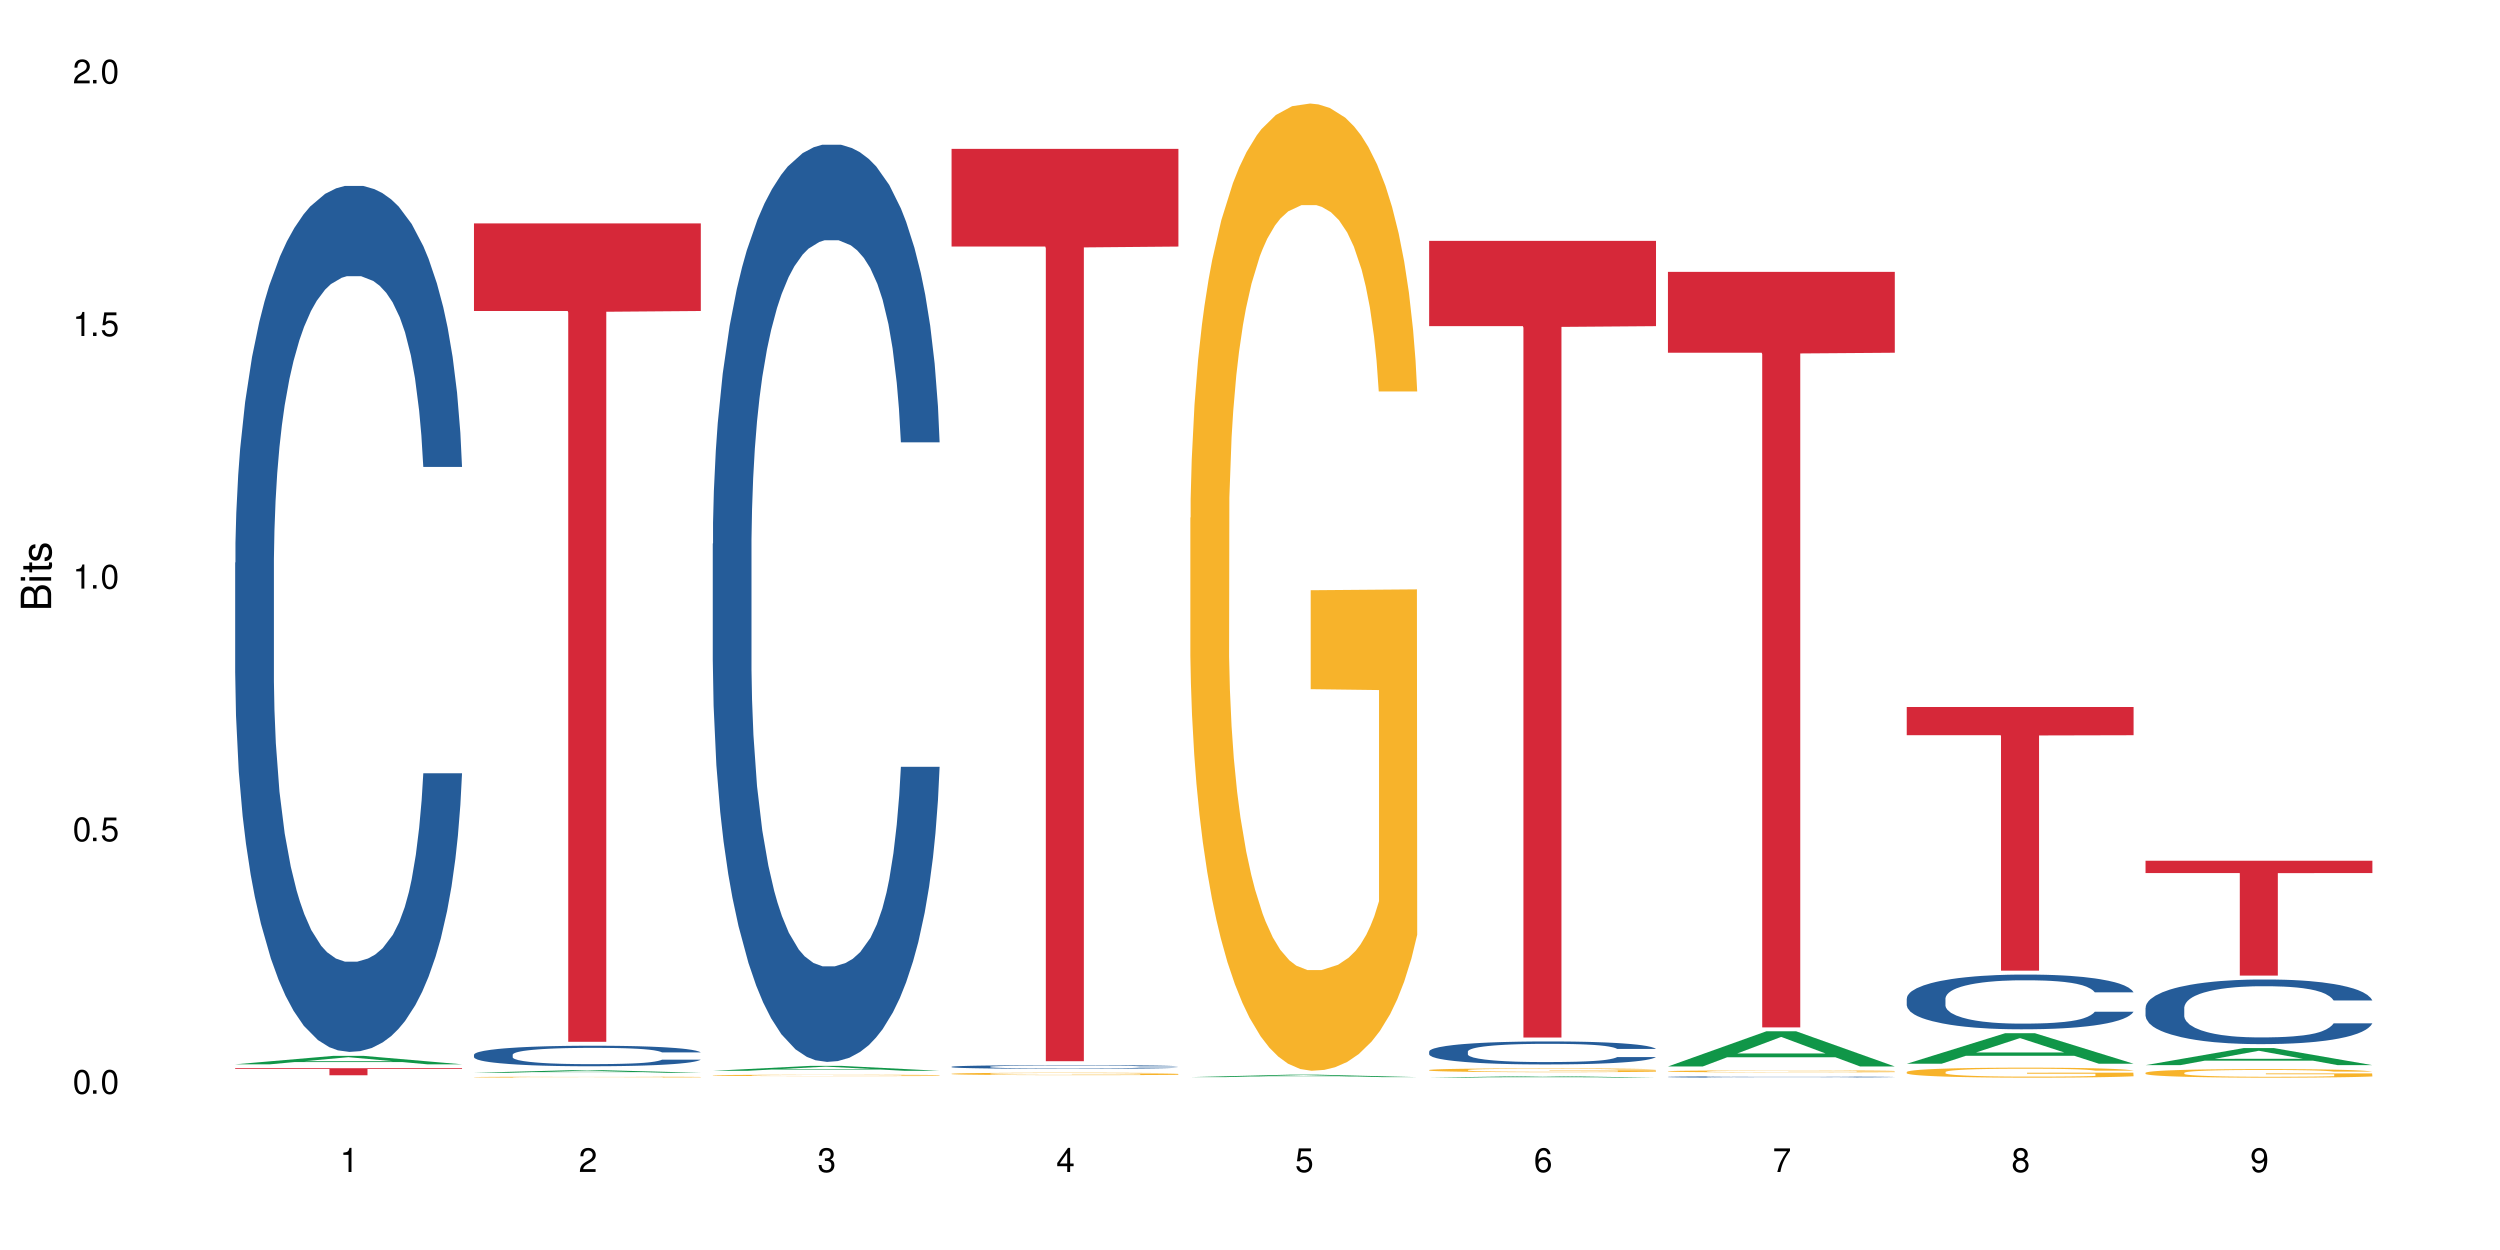<?xml version="1.0" encoding="UTF-8"?>
<svg xmlns="http://www.w3.org/2000/svg" xmlns:xlink="http://www.w3.org/1999/xlink" width="720" height="360" viewBox="0 0 720 360">
<defs>
<g>
<g id="glyph-0-0">
</g>
<g id="glyph-0-1">
<path d="M 2.641 -6.938 C 2 -6.938 1.422 -6.656 1.078 -6.172 C 0.641 -5.562 0.406 -4.641 0.406 -3.359 C 0.406 -1.016 1.188 0.219 2.641 0.219 C 4.078 0.219 4.859 -1.016 4.859 -3.297 C 4.859 -4.641 4.656 -5.547 4.203 -6.172 C 3.844 -6.656 3.281 -6.938 2.641 -6.938 Z M 2.641 -6.188 C 3.547 -6.188 4 -5.25 4 -3.375 C 4 -1.406 3.562 -0.484 2.625 -0.484 C 1.734 -0.484 1.281 -1.438 1.281 -3.344 C 1.281 -5.25 1.734 -6.188 2.641 -6.188 Z M 2.641 -6.188 "/>
</g>
<g id="glyph-0-2">
<path d="M 1.828 -1 L 0.828 -1 L 0.828 0 L 1.828 0 Z M 1.828 -1 "/>
</g>
<g id="glyph-0-3">
<path d="M 4.562 -6.797 L 1.062 -6.797 L 0.547 -3.094 L 1.328 -3.094 C 1.719 -3.562 2.047 -3.734 2.578 -3.734 C 3.484 -3.734 4.062 -3.109 4.062 -2.094 C 4.062 -1.125 3.484 -0.531 2.578 -0.531 C 1.828 -0.531 1.375 -0.906 1.188 -1.672 L 0.328 -1.672 C 0.453 -1.109 0.547 -0.844 0.75 -0.594 C 1.125 -0.078 1.828 0.219 2.594 0.219 C 3.969 0.219 4.922 -0.781 4.922 -2.219 C 4.922 -3.562 4.031 -4.484 2.719 -4.484 C 2.25 -4.484 1.859 -4.359 1.469 -4.062 L 1.734 -5.969 L 4.562 -5.969 Z M 4.562 -6.797 "/>
</g>
<g id="glyph-0-4">
<path d="M 2.484 -4.938 L 2.484 0 L 3.328 0 L 3.328 -6.938 L 2.766 -6.938 C 2.469 -5.875 2.281 -5.734 0.984 -5.562 L 0.984 -4.938 Z M 2.484 -4.938 "/>
</g>
<g id="glyph-0-5">
<path d="M 4.859 -0.828 L 1.281 -0.828 C 1.359 -1.406 1.672 -1.781 2.5 -2.281 L 3.469 -2.828 C 4.406 -3.344 4.906 -4.062 4.906 -4.906 C 4.906 -5.484 4.672 -6.031 4.266 -6.406 C 3.859 -6.766 3.375 -6.938 2.719 -6.938 C 1.859 -6.938 1.219 -6.625 0.844 -6.031 C 0.609 -5.672 0.5 -5.234 0.484 -4.531 L 1.328 -4.531 C 1.359 -5.016 1.406 -5.281 1.531 -5.516 C 1.75 -5.938 2.188 -6.203 2.703 -6.203 C 3.469 -6.203 4.031 -5.641 4.031 -4.891 C 4.031 -4.344 3.719 -3.859 3.125 -3.516 L 2.234 -3 C 0.812 -2.172 0.406 -1.531 0.328 -0.016 L 4.859 -0.016 Z M 4.859 -0.828 "/>
</g>
<g id="glyph-0-6">
<path d="M 2.125 -3.188 L 2.578 -3.188 C 3.5 -3.188 3.984 -2.766 3.984 -1.922 C 3.984 -1.062 3.469 -0.531 2.594 -0.531 C 1.656 -0.531 1.203 -1 1.156 -2.016 L 0.312 -2.016 C 0.344 -1.453 0.438 -1.094 0.609 -0.781 C 0.953 -0.109 1.625 0.219 2.547 0.219 C 3.953 0.219 4.859 -0.625 4.859 -1.938 C 4.859 -2.828 4.516 -3.297 3.703 -3.594 C 4.344 -3.844 4.656 -4.328 4.656 -5.031 C 4.656 -6.219 3.875 -6.938 2.578 -6.938 C 1.203 -6.938 0.484 -6.172 0.453 -4.703 L 1.297 -4.703 C 1.312 -5.125 1.344 -5.359 1.453 -5.578 C 1.641 -5.969 2.062 -6.203 2.594 -6.203 C 3.344 -6.203 3.797 -5.75 3.797 -5 C 3.797 -4.516 3.609 -4.219 3.25 -4.047 C 3.016 -3.953 2.703 -3.922 2.125 -3.906 Z M 2.125 -3.188 "/>
</g>
<g id="glyph-0-7">
<path d="M 3.141 -1.672 L 3.141 0 L 3.984 0 L 3.984 -1.672 L 4.984 -1.672 L 4.984 -2.438 L 3.984 -2.438 L 3.984 -6.938 L 3.359 -6.938 L 0.266 -2.578 L 0.266 -1.672 Z M 3.141 -2.438 L 1 -2.438 L 3.141 -5.5 Z M 3.141 -2.438 "/>
</g>
<g id="glyph-0-8">
<path d="M 4.781 -5.125 C 4.609 -6.266 3.891 -6.938 2.844 -6.938 C 2.094 -6.938 1.422 -6.578 1.031 -5.953 C 0.594 -5.266 0.406 -4.422 0.406 -3.172 C 0.406 -2 0.578 -1.25 0.984 -0.641 C 1.359 -0.078 1.953 0.219 2.703 0.219 C 3.984 0.219 4.922 -0.75 4.922 -2.094 C 4.922 -3.375 4.062 -4.281 2.844 -4.281 C 2.172 -4.281 1.641 -4.031 1.281 -3.516 C 1.281 -5.234 1.828 -6.188 2.797 -6.188 C 3.391 -6.188 3.797 -5.797 3.938 -5.125 Z M 2.734 -3.531 C 3.547 -3.531 4.062 -2.953 4.062 -2.031 C 4.062 -1.156 3.484 -0.531 2.703 -0.531 C 1.922 -0.531 1.328 -1.188 1.328 -2.078 C 1.328 -2.938 1.906 -3.531 2.734 -3.531 Z M 2.734 -3.531 "/>
</g>
<g id="glyph-0-9">
<path d="M 4.984 -6.797 L 0.438 -6.797 L 0.438 -5.969 L 4.109 -5.969 C 2.5 -3.656 1.828 -2.234 1.328 0 L 2.219 0 C 2.594 -2.172 3.453 -4.047 4.984 -6.094 Z M 4.984 -6.797 "/>
</g>
<g id="glyph-0-10">
<path d="M 3.75 -3.656 C 4.469 -4.094 4.688 -4.438 4.688 -5.078 C 4.688 -6.172 3.844 -6.938 2.641 -6.938 C 1.438 -6.938 0.594 -6.172 0.594 -5.094 C 0.594 -4.438 0.812 -4.094 1.516 -3.656 C 0.734 -3.266 0.359 -2.703 0.359 -1.922 C 0.359 -0.656 1.281 0.219 2.641 0.219 C 3.984 0.219 4.922 -0.656 4.922 -1.922 C 4.922 -2.703 4.531 -3.266 3.75 -3.656 Z M 2.641 -6.188 C 3.359 -6.188 3.812 -5.75 3.812 -5.062 C 3.812 -4.406 3.344 -3.984 2.641 -3.984 C 1.922 -3.984 1.453 -4.406 1.453 -5.078 C 1.453 -5.75 1.922 -6.188 2.641 -6.188 Z M 2.641 -3.266 C 3.484 -3.266 4.062 -2.719 4.062 -1.906 C 4.062 -1.078 3.484 -0.531 2.625 -0.531 C 1.797 -0.531 1.219 -1.094 1.219 -1.906 C 1.219 -2.719 1.781 -3.266 2.641 -3.266 Z M 2.641 -3.266 "/>
</g>
<g id="glyph-0-11">
<path d="M 0.516 -1.578 C 0.672 -0.453 1.406 0.219 2.438 0.219 C 3.188 0.219 3.859 -0.141 4.266 -0.766 C 4.688 -1.453 4.891 -2.297 4.891 -3.547 C 4.891 -4.719 4.703 -5.453 4.312 -6.078 C 3.938 -6.641 3.344 -6.938 2.594 -6.938 C 1.297 -6.938 0.359 -5.969 0.359 -4.625 C 0.359 -3.344 1.234 -2.453 2.453 -2.453 C 3.094 -2.453 3.578 -2.672 4.016 -3.203 C 4 -1.484 3.469 -0.531 2.5 -0.531 C 1.906 -0.531 1.484 -0.906 1.359 -1.578 Z M 2.578 -6.203 C 3.375 -6.203 3.969 -5.531 3.969 -4.641 C 3.969 -3.797 3.391 -3.188 2.547 -3.188 C 1.734 -3.188 1.234 -3.766 1.234 -4.688 C 1.234 -5.562 1.797 -6.203 2.578 -6.203 Z M 2.578 -6.203 "/>
</g>
<g id="glyph-1-0">
</g>
<g id="glyph-1-1">
<path d="M 0 -0.953 L 0 -4.891 C 0 -5.719 -0.234 -6.344 -0.734 -6.797 C -1.188 -7.234 -1.812 -7.469 -2.5 -7.469 C -3.547 -7.469 -4.188 -7 -4.625 -5.875 C -4.984 -6.688 -5.625 -7.094 -6.531 -7.094 C -7.172 -7.094 -7.734 -6.859 -8.141 -6.391 C -8.562 -5.922 -8.75 -5.344 -8.75 -4.5 L -8.75 -0.953 Z M -4.984 -2.062 L -7.766 -2.062 L -7.766 -4.219 C -7.766 -4.844 -7.688 -5.203 -7.453 -5.5 C -7.219 -5.812 -6.859 -5.969 -6.375 -5.969 C -5.891 -5.969 -5.531 -5.812 -5.297 -5.5 C -5.062 -5.203 -4.984 -4.844 -4.984 -4.219 Z M -0.984 -2.062 L -4 -2.062 L -4 -4.781 C -4 -5.766 -3.438 -6.359 -2.484 -6.359 C -1.547 -6.359 -0.984 -5.766 -0.984 -4.781 Z M -0.984 -2.062 "/>
</g>
<g id="glyph-1-2">
<path d="M -6.281 -1.797 L -6.281 -0.797 L 0 -0.797 L 0 -1.797 Z M -8.75 -1.797 L -8.75 -0.797 L -7.484 -0.797 L -7.484 -1.797 Z M -8.75 -1.797 "/>
</g>
<g id="glyph-1-3">
<path d="M -6.281 -3.047 L -6.281 -2.016 L -8.016 -2.016 L -8.016 -1.016 L -6.281 -1.016 L -6.281 -0.172 L -5.469 -0.172 L -5.469 -1.016 L -0.719 -1.016 C -0.078 -1.016 0.281 -1.453 0.281 -2.234 C 0.281 -2.5 0.25 -2.719 0.188 -3.047 L -0.641 -3.047 C -0.609 -2.906 -0.594 -2.766 -0.594 -2.562 C -0.594 -2.141 -0.719 -2.016 -1.156 -2.016 L -5.469 -2.016 L -5.469 -3.047 Z M -6.281 -3.047 "/>
</g>
<g id="glyph-1-4">
<path d="M -4.531 -5.25 C -5.766 -5.25 -6.469 -4.422 -6.469 -2.969 C -6.469 -1.516 -5.719 -0.562 -4.547 -0.562 C -3.562 -0.562 -3.094 -1.062 -2.734 -2.562 L -2.516 -3.484 C -2.344 -4.188 -2.094 -4.469 -1.641 -4.469 C -1.047 -4.469 -0.641 -3.875 -0.641 -3 C -0.641 -2.453 -0.797 -2 -1.062 -1.75 C -1.25 -1.594 -1.422 -1.531 -1.875 -1.469 L -1.875 -0.406 C -0.422 -0.453 0.281 -1.266 0.281 -2.922 C 0.281 -4.5 -0.5 -5.516 -1.719 -5.516 C -2.656 -5.516 -3.172 -4.984 -3.469 -3.734 L -3.703 -2.766 C -3.891 -1.953 -4.156 -1.609 -4.594 -1.609 C -5.188 -1.609 -5.547 -2.125 -5.547 -2.938 C -5.547 -3.75 -5.203 -4.172 -4.531 -4.203 Z M -4.531 -5.25 "/>
</g>
</g>
</defs>
<rect x="-72" y="-36" width="864" height="432" fill="rgb(100%, 100%, 100%)" fill-opacity="1"/>
<path fill-rule="nonzero" fill="rgb(6.275%, 58.824%, 28.235%)" fill-opacity="1" d="M 67.73 306.52 L 67.801 306.516 L 96.07 304.082 L 104.656 304.082 L 133.066 306.523 L 123.082 306.523 L 115.965 305.883 L 84.762 305.883 L 77.781 306.52 L 67.73 306.52 L 87.766 305.621 L 113.102 305.617 L 100.469 304.48 L 100.328 304.477 L 100.188 304.484 L 87.695 305.617 L 87.766 305.621 Z M 67.73 306.52 "/>
<path fill-rule="nonzero" fill="rgb(14.51%, 36.078%, 60%)" fill-opacity="1" d="M 67.73 162.066 L 67.812 161.84 L 67.812 156.367 L 68.051 147.703 L 68.605 136.762 L 69.164 129.238 L 70.598 115.789 L 72.59 102.793 L 74.664 92.762 L 76.176 86.836 L 77.531 82.277 L 80.637 73.84 L 82.629 69.512 L 84.781 65.633 L 87.41 61.758 L 89.324 59.48 L 93.625 55.832 L 96.812 54.234 L 99.281 53.551 L 104.621 53.551 L 107.809 54.465 L 110.117 55.605 L 112.668 57.426 L 114.82 59.48 L 118.562 64.496 L 121.91 70.879 L 123.426 74.527 L 125.816 81.594 L 127.648 88.434 L 128.922 94.359 L 130.355 102.793 L 131.629 113.055 L 132.586 124.68 L 133.066 134.48 L 121.91 134.48 L 121.352 125.363 L 120.715 118.297 L 119.52 108.949 L 118.324 102.34 L 116.652 95.727 L 115.137 91.395 L 113.066 87.062 L 111.234 84.328 L 109.32 82.277 L 107.488 80.91 L 103.984 79.539 L 99.922 79.539 L 98.406 79.996 L 95.297 81.82 L 93.625 83.418 L 91.234 86.609 L 89.562 89.57 L 87.57 94.133 L 86.215 98.008 L 84.543 103.934 L 83.348 109.176 L 81.992 116.699 L 81.195 122.398 L 80.48 128.781 L 79.84 136.305 L 79.363 144.285 L 79.043 152.719 L 78.887 160.926 L 78.887 196.262 L 79.043 204.469 L 79.441 214.043 L 80.48 227.949 L 81.992 240.035 L 83.746 249.609 L 85.418 256.449 L 86.375 259.641 L 87.648 263.285 L 89.641 267.848 L 92.512 272.406 L 94.184 274.23 L 96.734 276.055 L 99.363 276.965 L 102.867 276.965 L 105.977 276.055 L 108.047 274.914 L 110.199 273.09 L 113.145 269.215 L 114.98 265.566 L 116.57 261.234 L 117.766 256.902 L 118.562 253.254 L 119.758 246.188 L 120.715 238.438 L 121.434 230.457 L 121.91 222.707 L 133.066 222.707 L 132.586 231.828 L 131.871 240.719 L 131.152 247.328 L 130.039 255.309 L 128.762 262.375 L 126.93 270.355 L 125.418 275.598 L 123.426 281.297 L 121.59 285.629 L 119.602 289.504 L 116.652 294.062 L 114.738 296.344 L 112.668 298.395 L 110.199 300.219 L 107.09 301.812 L 103.746 302.727 L 100.637 302.953 L 97.289 302.496 L 94.82 301.586 L 91.555 299.535 L 87.492 295.43 L 84.543 291.098 L 82.23 286.77 L 80.238 282.207 L 78.008 276.055 L 75.141 266.023 L 73.387 258.27 L 72.191 251.887 L 70.84 242.996 L 69.883 235.02 L 68.766 222.25 L 67.969 206.066 L 67.73 193.527 Z M 67.73 162.066 "/>
<path fill-rule="nonzero" fill="rgb(83.922%, 15.686%, 22.353%)" fill-opacity="1" d="M 67.73 307.648 L 133.066 307.648 L 133.066 307.863 L 105.836 307.867 L 105.836 309.672 L 94.879 309.672 L 94.879 307.867 L 94.723 307.863 L 67.73 307.863 Z M 67.73 307.648 "/>
<path fill-rule="nonzero" fill="rgb(6.275%, 58.824%, 28.235%)" fill-opacity="1" d="M 136.504 308.961 L 136.574 308.961 L 164.844 308.211 L 173.43 308.211 L 201.836 308.961 L 191.855 308.961 L 184.738 308.766 L 153.535 308.766 L 146.555 308.961 L 136.504 308.961 L 156.535 308.684 L 181.875 308.684 L 169.242 308.336 L 169.102 308.332 L 168.961 308.336 L 156.469 308.684 L 156.535 308.684 Z M 136.504 308.961 "/>
<path fill-rule="nonzero" fill="rgb(14.51%, 36.078%, 60%)" fill-opacity="1" d="M 136.504 303.746 L 136.582 303.738 L 136.582 303.609 L 136.824 303.406 L 137.379 303.145 L 137.938 302.969 L 139.371 302.648 L 141.363 302.34 L 143.434 302.102 L 144.949 301.961 L 146.305 301.855 L 149.41 301.652 L 151.402 301.551 L 153.555 301.461 L 156.184 301.367 L 158.098 301.312 L 162.398 301.227 L 165.586 301.188 L 168.055 301.172 L 173.395 301.172 L 176.582 301.195 L 178.891 301.223 L 181.441 301.266 L 183.594 301.312 L 187.336 301.434 L 190.684 301.582 L 192.195 301.672 L 194.586 301.836 L 196.418 302 L 197.695 302.141 L 199.129 302.34 L 200.402 302.582 L 201.359 302.859 L 201.836 303.09 L 190.684 303.09 L 190.125 302.875 L 189.488 302.707 L 188.293 302.484 L 187.098 302.328 L 185.426 302.172 L 183.91 302.07 L 181.84 301.969 L 180.008 301.902 L 178.094 301.855 L 176.262 301.82 L 172.758 301.789 L 168.691 301.789 L 167.18 301.801 L 164.07 301.844 L 162.398 301.879 L 160.008 301.957 L 158.336 302.027 L 156.344 302.133 L 154.988 302.227 L 153.316 302.367 L 152.121 302.492 L 150.766 302.668 L 149.969 302.805 L 149.25 302.957 L 148.613 303.133 L 148.137 303.324 L 147.816 303.523 L 147.66 303.719 L 147.66 304.555 L 147.816 304.75 L 148.215 304.977 L 149.25 305.309 L 150.766 305.594 L 152.52 305.82 L 154.191 305.98 L 155.148 306.059 L 156.422 306.145 L 158.414 306.254 L 161.281 306.359 L 162.957 306.402 L 165.504 306.445 L 168.137 306.469 L 171.641 306.469 L 174.746 306.445 L 176.82 306.422 L 178.973 306.375 L 181.918 306.285 L 183.75 306.199 L 185.344 306.098 L 186.539 305.992 L 187.336 305.906 L 188.531 305.738 L 189.488 305.555 L 190.203 305.367 L 190.684 305.184 L 201.836 305.184 L 201.359 305.398 L 200.645 305.609 L 199.926 305.766 L 198.809 305.957 L 197.535 306.121 L 195.703 306.312 L 194.188 306.438 L 192.195 306.57 L 190.363 306.676 L 188.371 306.766 L 185.426 306.875 L 183.512 306.93 L 181.441 306.977 L 178.973 307.02 L 175.863 307.059 L 172.516 307.078 L 169.41 307.086 L 166.062 307.074 L 163.594 307.051 L 160.328 307.004 L 156.262 306.906 L 153.316 306.805 L 151.004 306.699 L 149.012 306.594 L 146.781 306.445 L 143.914 306.211 L 142.16 306.027 L 140.965 305.875 L 139.609 305.664 L 138.656 305.473 L 137.539 305.172 L 136.742 304.789 L 136.504 304.492 Z M 136.504 303.746 "/>
<path fill-rule="nonzero" fill="rgb(96.863%, 70.196%, 16.863%)" fill-opacity="1" d="M 136.504 310.207 L 136.582 310.207 L 136.582 310.203 L 136.902 310.191 L 137.699 310.176 L 138.734 310.164 L 139.852 310.152 L 140.566 310.148 L 141.762 310.141 L 142.797 310.133 L 145.426 310.121 L 148.773 310.113 L 150.605 310.105 L 152.68 310.102 L 155.625 310.098 L 156.98 310.098 L 161.125 310.094 L 165.824 310.09 L 176.66 310.09 L 181.121 310.094 L 183.672 310.094 L 185.664 310.098 L 187.734 310.102 L 190.285 310.105 L 192.676 310.113 L 194.586 310.117 L 196.5 310.125 L 198.094 310.133 L 199.449 310.145 L 200.645 310.152 L 201.836 310.172 L 190.762 310.172 L 190.125 310.164 L 189.41 310.156 L 187.02 310.141 L 185.824 310.137 L 183.594 310.129 L 181.68 310.125 L 179.289 310.121 L 176.98 310.121 L 174.348 310.117 L 168.535 310.117 L 164.707 310.121 L 162.477 310.121 L 160.883 310.125 L 158.652 310.129 L 157.301 310.133 L 156.504 310.133 L 154.113 310.141 L 152.52 310.148 L 151.641 310.152 L 150.527 310.16 L 149.73 310.168 L 148.852 310.18 L 148.375 310.188 L 147.738 310.203 L 147.66 310.25 L 147.898 310.258 L 148.375 310.27 L 149.012 310.277 L 149.969 310.289 L 150.926 310.297 L 152.598 310.305 L 154.031 310.312 L 155.148 310.316 L 157.301 310.324 L 158.176 310.328 L 160.246 310.332 L 162.398 310.336 L 165.027 310.336 L 167.02 310.34 L 179.051 310.34 L 182.078 310.336 L 184.148 310.336 L 185.504 310.332 L 187.176 310.328 L 188.371 310.328 L 189.488 310.324 L 190.844 310.32 L 190.844 310.258 L 171.164 310.258 L 171.164 310.23 L 201.758 310.23 L 201.836 310.328 L 200.164 310.336 L 198.094 310.344 L 196.102 310.348 L 194.031 310.352 L 191.082 310.359 L 188.691 310.359 L 185.027 310.363 L 181.68 310.367 L 178.176 310.367 L 175.066 310.371 L 171.402 310.371 L 168.137 310.367 L 161.84 310.367 L 159.289 310.363 L 156.742 310.359 L 153.555 310.355 L 151.484 310.352 L 149.332 310.344 L 147.18 310.34 L 145.27 310.332 L 143.992 310.324 L 142.719 310.32 L 141.363 310.312 L 140.09 310.305 L 139.133 310.297 L 138.258 310.285 L 137.617 310.277 L 136.98 310.266 L 136.664 310.258 L 136.504 310.25 Z M 136.504 310.207 "/>
<path fill-rule="nonzero" fill="rgb(83.922%, 15.686%, 22.353%)" fill-opacity="1" d="M 136.504 64.336 L 201.836 64.336 L 201.836 89.566 L 174.609 89.789 L 174.609 300.047 L 163.652 300.047 L 163.652 90.008 L 163.496 89.566 L 136.504 89.566 Z M 136.504 64.336 "/>
<path fill-rule="nonzero" fill="rgb(6.275%, 58.824%, 28.235%)" fill-opacity="1" d="M 205.277 308.391 L 205.348 308.391 L 233.617 306.961 L 242.203 306.961 L 270.609 308.395 L 260.629 308.395 L 253.508 308.02 L 222.309 308.02 L 215.328 308.391 L 205.277 308.391 L 225.309 307.863 L 250.648 307.863 L 238.012 307.195 L 237.875 307.191 L 237.734 307.195 L 225.238 307.863 L 225.309 307.863 Z M 205.277 308.391 "/>
<path fill-rule="nonzero" fill="rgb(14.51%, 36.078%, 60%)" fill-opacity="1" d="M 205.277 156.609 L 205.355 156.371 L 205.355 150.574 L 205.594 141.398 L 206.152 129.809 L 206.711 121.84 L 208.145 107.594 L 210.137 93.832 L 212.207 83.207 L 213.723 76.93 L 215.078 72.102 L 218.184 63.168 L 220.176 58.578 L 222.328 54.473 L 224.957 50.367 L 226.867 47.953 L 231.172 44.09 L 234.359 42.402 L 236.828 41.676 L 242.168 41.676 L 245.352 42.641 L 247.664 43.848 L 250.215 45.781 L 252.363 47.953 L 256.109 53.266 L 259.457 60.027 L 260.969 63.891 L 263.359 71.375 L 265.191 78.621 L 266.469 84.898 L 267.902 93.832 L 269.176 104.695 L 270.133 117.012 L 270.609 127.395 L 259.457 127.395 L 258.898 117.734 L 258.262 110.25 L 257.066 100.352 L 255.871 93.348 L 254.195 86.348 L 252.684 81.758 L 250.613 77.172 L 248.777 74.273 L 246.867 72.102 L 245.035 70.652 L 241.527 69.203 L 237.465 69.203 L 235.953 69.688 L 232.844 71.617 L 231.172 73.309 L 228.781 76.688 L 227.109 79.828 L 225.117 84.656 L 223.762 88.762 L 222.09 95.039 L 220.895 100.594 L 219.539 108.559 L 218.742 114.598 L 218.023 121.359 L 217.387 129.324 L 216.91 137.777 L 216.59 146.711 L 216.43 155.402 L 216.43 192.828 L 216.59 201.523 L 216.988 211.664 L 218.023 226.391 L 219.539 239.191 L 221.293 249.332 L 222.965 256.574 L 223.922 259.957 L 225.195 263.82 L 227.188 268.648 L 230.055 273.477 L 231.73 275.41 L 234.277 277.34 L 236.906 278.305 L 240.414 278.305 L 243.52 277.34 L 245.594 276.133 L 247.742 274.203 L 250.691 270.098 L 252.523 266.234 L 254.117 261.645 L 255.312 257.059 L 256.109 253.195 L 257.305 245.711 L 258.262 237.5 L 258.977 229.047 L 259.457 220.84 L 270.609 220.84 L 270.133 230.496 L 269.414 239.914 L 268.699 246.918 L 267.582 255.367 L 266.309 262.852 L 264.477 271.305 L 262.961 276.855 L 260.969 282.895 L 259.137 287.48 L 257.145 291.586 L 254.195 296.414 L 252.285 298.828 L 250.215 301.004 L 247.742 302.934 L 244.637 304.625 L 241.289 305.59 L 238.184 305.832 L 234.836 305.348 L 232.367 304.383 L 229.098 302.211 L 225.035 297.863 L 222.09 293.277 L 219.777 288.688 L 217.785 283.859 L 215.555 277.34 L 212.688 266.715 L 210.934 258.508 L 209.738 251.746 L 208.383 242.328 L 207.426 233.879 L 206.312 220.355 L 205.516 203.211 L 205.277 189.934 Z M 205.277 156.609 "/>
<path fill-rule="nonzero" fill="rgb(96.863%, 70.196%, 16.863%)" fill-opacity="1" d="M 205.277 309.695 L 205.355 309.695 L 205.355 309.688 L 205.676 309.672 L 206.473 309.648 L 207.508 309.629 L 208.621 309.613 L 209.34 309.605 L 210.535 309.594 L 211.57 309.586 L 214.199 309.57 L 217.547 309.555 L 219.379 309.547 L 221.449 309.543 L 224.398 309.535 L 225.754 309.531 L 229.895 309.523 L 234.598 309.523 L 239.777 309.52 L 242.168 309.52 L 245.434 309.523 L 249.895 309.527 L 252.445 309.531 L 254.438 309.535 L 256.508 309.539 L 259.059 309.547 L 261.449 309.555 L 263.359 309.562 L 265.273 309.574 L 266.867 309.586 L 268.219 309.602 L 269.414 309.617 L 270.133 309.629 L 270.609 309.641 L 259.535 309.641 L 258.898 309.629 L 258.18 309.621 L 256.984 309.605 L 254.594 309.59 L 252.363 309.582 L 250.453 309.574 L 248.062 309.57 L 245.75 309.566 L 243.121 309.562 L 237.305 309.562 L 233.48 309.566 L 231.25 309.57 L 229.656 309.57 L 227.426 309.578 L 226.07 309.582 L 222.883 309.598 L 221.293 309.605 L 220.414 309.613 L 219.301 309.625 L 218.504 309.637 L 217.625 309.652 L 217.148 309.66 L 216.512 309.688 L 216.43 309.754 L 216.672 309.77 L 217.148 309.785 L 217.785 309.797 L 218.742 309.812 L 219.699 309.824 L 221.371 309.836 L 222.805 309.848 L 223.922 309.855 L 226.07 309.863 L 226.949 309.867 L 229.02 309.875 L 231.172 309.879 L 233.801 309.883 L 235.793 309.887 L 247.824 309.887 L 250.852 309.883 L 252.922 309.879 L 254.277 309.875 L 255.949 309.871 L 257.145 309.867 L 258.262 309.863 L 259.613 309.859 L 259.613 309.77 L 239.934 309.77 L 239.934 309.727 L 270.531 309.727 L 270.609 309.871 L 268.938 309.883 L 266.867 309.895 L 264.875 309.898 L 262.801 309.906 L 259.855 309.914 L 257.465 309.918 L 253.801 309.922 L 250.453 309.926 L 246.945 309.93 L 236.906 309.93 L 233.402 309.926 L 230.613 309.926 L 228.062 309.922 L 225.516 309.914 L 222.328 309.906 L 220.254 309.902 L 218.105 309.895 L 215.953 309.883 L 214.039 309.875 L 211.492 309.859 L 210.137 309.848 L 208.863 309.832 L 207.906 309.82 L 207.027 309.809 L 206.391 309.797 L 205.754 309.781 L 205.438 309.766 L 205.277 309.754 Z M 205.277 309.695 "/>
<path fill-rule="nonzero" fill="rgb(14.51%, 36.078%, 60%)" fill-opacity="1" d="M 274.051 307.223 L 274.129 307.219 L 274.129 307.199 L 274.367 307.16 L 274.926 307.113 L 275.484 307.082 L 276.918 307.023 L 278.91 306.969 L 280.98 306.926 L 282.496 306.902 L 283.848 306.883 L 286.957 306.848 L 288.949 306.828 L 291.102 306.812 L 293.73 306.797 L 295.641 306.785 L 299.945 306.77 L 303.129 306.766 L 305.602 306.762 L 310.938 306.762 L 314.125 306.766 L 316.438 306.77 L 318.984 306.777 L 321.137 306.785 L 324.883 306.809 L 328.23 306.836 L 329.742 306.852 L 332.133 306.879 L 333.965 306.91 L 335.238 306.934 L 336.676 306.969 L 337.949 307.012 L 338.906 307.062 L 339.383 307.105 L 328.23 307.105 L 327.672 307.066 L 327.035 307.035 L 325.84 306.996 L 324.645 306.969 L 322.969 306.941 L 321.457 306.922 L 319.383 306.902 L 317.551 306.891 L 315.641 306.883 L 313.809 306.875 L 310.301 306.871 L 306.238 306.871 L 304.723 306.875 L 301.617 306.879 L 299.945 306.887 L 297.555 306.902 L 295.879 306.914 L 293.887 306.934 L 292.535 306.949 L 290.859 306.977 L 289.664 306.996 L 288.312 307.027 L 287.516 307.055 L 286.797 307.082 L 286.16 307.113 L 285.684 307.145 L 285.363 307.184 L 285.203 307.215 L 285.203 307.367 L 285.363 307.402 L 285.762 307.441 L 286.797 307.5 L 288.312 307.551 L 290.062 307.594 L 291.738 307.621 L 292.691 307.637 L 293.969 307.652 L 295.961 307.672 L 298.828 307.691 L 300.5 307.699 L 303.051 307.707 L 305.68 307.711 L 309.188 307.711 L 312.293 307.707 L 314.363 307.699 L 316.516 307.691 L 319.465 307.676 L 321.297 307.66 L 322.891 307.641 L 324.086 307.625 L 324.883 307.609 L 326.078 307.578 L 327.035 307.547 L 327.75 307.512 L 328.23 307.48 L 339.383 307.48 L 338.906 307.52 L 338.188 307.555 L 337.473 307.582 L 336.355 307.617 L 335.082 307.648 L 333.25 307.68 L 331.734 307.703 L 329.742 307.727 L 327.91 307.746 L 325.918 307.762 L 322.969 307.781 L 321.059 307.793 L 318.984 307.801 L 316.516 307.809 L 313.41 307.816 L 310.062 307.82 L 306.957 307.82 L 303.609 307.816 L 301.141 307.812 L 297.871 307.805 L 293.809 307.789 L 290.859 307.77 L 288.551 307.75 L 286.559 307.73 L 284.328 307.707 L 281.457 307.664 L 279.707 307.629 L 278.512 307.602 L 277.156 307.566 L 276.199 307.531 L 275.086 307.477 L 274.289 307.41 L 274.051 307.355 Z M 274.051 307.223 "/>
<path fill-rule="nonzero" fill="rgb(96.863%, 70.196%, 16.863%)" fill-opacity="1" d="M 274.051 309.242 L 274.129 309.242 L 274.129 309.23 L 274.449 309.203 L 275.246 309.164 L 276.281 309.129 L 277.395 309.105 L 278.113 309.09 L 279.309 309.074 L 280.344 309.059 L 282.973 309.031 L 286.32 309.004 L 288.152 308.992 L 290.223 308.98 L 293.172 308.969 L 294.527 308.965 L 298.668 308.953 L 303.371 308.949 L 308.547 308.945 L 310.938 308.945 L 314.207 308.949 L 318.668 308.957 L 321.219 308.965 L 323.207 308.969 L 325.281 308.977 L 327.832 308.988 L 330.219 309.004 L 332.133 309.02 L 334.043 309.039 L 335.637 309.059 L 336.992 309.082 L 338.188 309.109 L 338.906 309.133 L 339.383 309.152 L 328.309 309.152 L 327.672 309.133 L 326.953 309.113 L 325.758 309.094 L 324.562 309.078 L 323.367 309.066 L 321.137 309.051 L 319.227 309.039 L 316.836 309.031 L 314.523 309.023 L 311.895 309.02 L 306.078 309.02 L 302.254 309.023 L 300.023 309.027 L 298.43 309.035 L 296.199 309.043 L 294.844 309.051 L 294.047 309.055 L 291.656 309.074 L 290.062 309.094 L 289.188 309.105 L 288.07 309.125 L 287.273 309.141 L 286.398 309.168 L 285.922 309.188 L 285.285 309.23 L 285.203 309.344 L 285.441 309.367 L 285.922 309.395 L 286.559 309.418 L 287.516 309.441 L 288.469 309.457 L 290.145 309.484 L 291.578 309.5 L 292.691 309.512 L 294.844 309.527 L 295.723 309.535 L 297.793 309.547 L 299.945 309.555 L 302.574 309.562 L 304.566 309.566 L 307.75 309.57 L 311.816 309.57 L 316.598 309.566 L 319.625 309.559 L 321.695 309.555 L 323.051 309.551 L 324.723 309.543 L 325.918 309.535 L 327.035 309.531 L 328.387 309.52 L 328.387 309.367 L 308.707 309.367 L 308.707 309.297 L 339.305 309.297 L 339.383 309.543 L 337.711 309.559 L 335.637 309.578 L 333.645 309.59 L 331.574 309.602 L 328.625 309.613 L 326.238 309.621 L 322.57 309.629 L 319.227 309.633 L 315.719 309.637 L 312.613 309.641 L 305.68 309.641 L 302.176 309.637 L 299.387 309.633 L 294.285 309.617 L 291.102 309.602 L 289.027 309.594 L 286.875 309.578 L 284.727 309.562 L 282.812 309.547 L 280.266 309.516 L 278.91 309.5 L 277.633 309.477 L 276.68 309.457 L 275.801 309.434 L 275.164 309.414 L 274.527 309.387 L 274.207 309.363 L 274.051 309.344 Z M 274.051 309.242 "/>
<path fill-rule="nonzero" fill="rgb(83.922%, 15.686%, 22.353%)" fill-opacity="1" d="M 274.051 42.883 L 339.383 42.883 L 339.383 71.008 L 312.152 71.254 L 312.152 305.633 L 301.199 305.633 L 301.199 71.5 L 301.039 71.008 L 274.051 71.008 Z M 274.051 42.883 "/>
<path fill-rule="nonzero" fill="rgb(6.275%, 58.824%, 28.235%)" fill-opacity="1" d="M 342.82 310.215 L 342.891 310.215 L 371.16 309.512 L 379.746 309.512 L 408.156 310.215 L 398.176 310.215 L 391.055 310.031 L 359.852 310.031 L 352.875 310.215 L 342.82 310.215 L 362.855 309.957 L 388.191 309.957 L 375.559 309.625 L 375.281 309.625 L 362.785 309.957 L 362.855 309.957 Z M 342.82 310.215 "/>
<path fill-rule="nonzero" fill="rgb(96.863%, 70.196%, 16.863%)" fill-opacity="1" d="M 342.82 149.129 L 342.902 148.875 L 342.902 143.785 L 343.219 132.34 L 344.016 116.566 L 345.051 103.59 L 346.168 93.414 L 346.887 88.07 L 348.082 80.441 L 349.117 74.844 L 351.746 63.395 L 355.094 52.711 L 356.926 48.133 L 358.996 43.805 L 361.945 38.973 L 363.297 37.191 L 367.441 33.121 L 372.141 30.578 L 377.32 29.812 L 379.711 30.07 L 382.977 31.086 L 387.441 33.887 L 389.988 36.43 L 391.98 38.973 L 394.055 42.281 L 396.602 47.367 L 398.992 53.473 L 400.906 59.578 L 402.816 67.211 L 404.41 75.352 L 405.766 84.258 L 406.961 94.941 L 407.68 103.844 L 408.156 112.75 L 397.082 112.75 L 396.445 103.844 L 395.727 96.977 L 394.531 88.582 L 393.336 82.477 L 392.141 77.641 L 389.91 71.027 L 387.996 66.957 L 385.609 63.395 L 383.297 61.105 L 380.668 59.578 L 379.074 59.07 L 374.852 59.07 L 371.027 60.852 L 368.797 62.887 L 367.203 64.922 L 364.973 68.738 L 363.617 71.789 L 362.82 73.824 L 360.43 81.711 L 358.836 88.836 L 357.961 93.668 L 356.844 101.301 L 356.047 108.168 L 355.172 118.348 L 354.695 125.977 L 354.055 143.277 L 353.977 189.07 L 354.215 198.738 L 354.695 209.168 L 355.332 218.324 L 356.285 227.992 L 357.242 235.371 L 358.918 245.293 L 360.352 251.906 L 361.465 256.23 L 363.617 263.102 L 364.492 265.391 L 366.566 269.969 L 368.715 273.531 L 371.344 276.582 L 373.336 278.109 L 376.523 279.383 L 380.59 279.383 L 385.367 277.855 L 388.395 275.82 L 390.469 273.785 L 391.824 272.004 L 393.496 269.207 L 394.691 266.66 L 395.805 263.863 L 397.16 259.539 L 397.16 198.738 L 377.48 198.48 L 377.48 169.988 L 408.074 169.734 L 408.156 269.207 L 406.484 276.074 L 404.41 282.688 L 402.418 287.777 L 400.348 292.102 L 397.398 296.934 L 395.008 299.988 L 391.344 303.551 L 387.996 305.84 L 384.492 307.367 L 381.387 308.129 L 377.719 308.383 L 374.453 307.875 L 370.949 306.348 L 368.16 304.312 L 365.609 301.77 L 363.059 298.461 L 359.871 293.121 L 357.801 288.793 L 355.648 283.453 L 353.5 277.094 L 351.586 270.223 L 350.312 264.879 L 349.035 258.773 L 347.684 251.145 L 346.406 242.492 L 345.449 234.605 L 344.574 225.703 L 343.938 217.309 L 343.301 205.859 L 342.98 196.703 L 342.82 188.816 Z M 342.82 149.129 "/>
<path fill-rule="nonzero" fill="rgb(6.275%, 58.824%, 28.235%)" fill-opacity="1" d="M 411.594 310.371 L 411.664 310.367 L 439.934 309.922 L 448.52 309.922 L 476.93 310.371 L 466.945 310.371 L 459.828 310.254 L 428.625 310.254 L 421.645 310.371 L 411.594 310.371 L 431.629 310.203 L 456.965 310.203 L 444.332 309.992 L 444.191 309.992 L 444.051 309.996 L 431.559 310.203 L 431.629 310.203 Z M 411.594 310.371 "/>
<path fill-rule="nonzero" fill="rgb(14.51%, 36.078%, 60%)" fill-opacity="1" d="M 411.594 302.82 L 411.676 302.812 L 411.676 302.668 L 411.914 302.438 L 412.473 302.148 L 413.027 301.949 L 414.461 301.59 L 416.453 301.246 L 418.527 300.98 L 420.039 300.82 L 421.395 300.699 L 424.5 300.477 L 426.492 300.363 L 428.645 300.258 L 431.273 300.156 L 433.188 300.098 L 437.488 300 L 440.676 299.957 L 443.145 299.938 L 448.484 299.938 L 451.672 299.961 L 453.98 299.992 L 456.531 300.043 L 458.684 300.098 L 462.426 300.23 L 465.773 300.398 L 467.289 300.496 L 469.68 300.684 L 471.512 300.863 L 472.785 301.023 L 474.219 301.246 L 475.496 301.52 L 476.449 301.828 L 476.93 302.086 L 465.773 302.086 L 465.215 301.844 L 464.578 301.656 L 463.383 301.41 L 462.188 301.234 L 460.516 301.059 L 459 300.941 L 456.93 300.828 L 455.098 300.754 L 453.184 300.699 L 451.352 300.664 L 447.848 300.629 L 443.785 300.629 L 442.27 300.641 L 439.164 300.688 L 437.488 300.73 L 435.098 300.816 L 433.426 300.895 L 431.434 301.016 L 430.078 301.117 L 428.406 301.277 L 427.211 301.414 L 425.855 301.613 L 425.059 301.766 L 424.344 301.938 L 423.707 302.137 L 423.227 302.348 L 422.91 302.57 L 422.75 302.789 L 422.75 303.727 L 422.91 303.945 L 423.309 304.199 L 424.344 304.57 L 425.855 304.891 L 427.609 305.145 L 429.281 305.324 L 430.238 305.41 L 431.512 305.508 L 433.504 305.629 L 436.375 305.75 L 438.047 305.797 L 440.598 305.848 L 443.227 305.871 L 446.73 305.871 L 449.84 305.848 L 451.91 305.816 L 454.062 305.77 L 457.008 305.664 L 458.844 305.566 L 460.438 305.453 L 461.629 305.34 L 462.426 305.242 L 463.621 305.055 L 464.578 304.848 L 465.297 304.637 L 465.773 304.43 L 476.93 304.43 L 476.449 304.672 L 475.734 304.906 L 475.016 305.082 L 473.902 305.297 L 472.625 305.484 L 470.793 305.695 L 469.281 305.836 L 467.289 305.984 L 465.457 306.102 L 463.465 306.203 L 460.516 306.324 L 458.602 306.387 L 456.531 306.441 L 454.062 306.488 L 450.953 306.531 L 447.609 306.555 L 444.5 306.562 L 441.152 306.547 L 438.684 306.523 L 435.418 306.469 L 431.355 306.359 L 428.406 306.246 L 426.094 306.133 L 424.105 306.012 L 421.871 305.848 L 419.004 305.582 L 417.25 305.375 L 416.055 305.203 L 414.703 304.969 L 413.746 304.758 L 412.629 304.418 L 411.832 303.988 L 411.594 303.656 Z M 411.594 302.82 "/>
<path fill-rule="nonzero" fill="rgb(96.863%, 70.196%, 16.863%)" fill-opacity="1" d="M 411.594 308.16 L 411.676 308.16 L 411.676 308.141 L 411.992 308.094 L 412.789 308.031 L 413.824 307.98 L 414.941 307.941 L 415.656 307.918 L 416.852 307.887 L 417.891 307.867 L 420.52 307.82 L 423.863 307.777 L 425.695 307.762 L 427.77 307.742 L 430.715 307.723 L 432.07 307.715 L 436.215 307.699 L 440.914 307.691 L 446.094 307.688 L 448.484 307.688 L 451.75 307.691 L 456.211 307.703 L 458.762 307.715 L 460.754 307.723 L 462.824 307.738 L 465.375 307.758 L 467.766 307.781 L 469.68 307.805 L 471.59 307.836 L 473.184 307.867 L 474.539 307.902 L 475.734 307.945 L 476.449 307.98 L 476.93 308.016 L 465.855 308.016 L 465.215 307.98 L 464.5 307.953 L 463.305 307.922 L 462.109 307.898 L 460.914 307.879 L 458.684 307.852 L 456.77 307.836 L 454.379 307.82 L 452.07 307.812 L 449.441 307.805 L 443.625 307.805 L 439.801 307.812 L 437.57 307.82 L 435.977 307.828 L 433.746 307.844 L 432.391 307.855 L 431.594 307.863 L 429.203 307.895 L 427.609 307.922 L 426.734 307.941 L 425.617 307.973 L 424.82 308 L 423.945 308.039 L 423.465 308.07 L 422.828 308.137 L 422.75 308.32 L 422.988 308.359 L 423.465 308.398 L 424.105 308.438 L 425.059 308.473 L 426.016 308.504 L 427.688 308.543 L 429.125 308.57 L 430.238 308.586 L 432.391 308.613 L 433.266 308.621 L 435.336 308.641 L 437.488 308.656 L 440.117 308.668 L 442.109 308.672 L 445.297 308.68 L 449.359 308.68 L 454.141 308.672 L 457.168 308.664 L 459.242 308.656 L 460.594 308.648 L 462.27 308.637 L 463.465 308.629 L 464.578 308.617 L 465.934 308.598 L 465.934 308.359 L 446.254 308.355 L 446.254 308.242 L 476.848 308.242 L 476.93 308.637 L 475.254 308.664 L 473.184 308.691 L 471.191 308.711 L 469.121 308.73 L 466.172 308.75 L 463.781 308.762 L 460.117 308.773 L 456.77 308.785 L 453.266 308.789 L 450.156 308.793 L 443.227 308.793 L 439.719 308.785 L 436.93 308.777 L 434.383 308.766 L 431.832 308.754 L 428.645 308.734 L 426.574 308.715 L 424.422 308.695 L 422.27 308.668 L 420.359 308.641 L 419.082 308.621 L 417.809 308.598 L 416.453 308.566 L 415.18 308.531 L 414.223 308.5 L 413.348 308.465 L 412.711 308.434 L 412.074 308.387 L 411.754 308.352 L 411.594 308.32 Z M 411.594 308.16 "/>
<path fill-rule="nonzero" fill="rgb(83.922%, 15.686%, 22.353%)" fill-opacity="1" d="M 411.594 69.371 L 476.93 69.371 L 476.93 93.93 L 449.699 94.148 L 449.699 298.812 L 438.746 298.812 L 438.746 94.363 L 438.586 93.93 L 411.594 93.93 Z M 411.594 69.371 "/>
<path fill-rule="nonzero" fill="rgb(6.275%, 58.824%, 28.235%)" fill-opacity="1" d="M 480.367 307.133 L 480.438 307.125 L 508.707 297.012 L 517.293 297.012 L 545.703 307.145 L 535.719 307.145 L 528.602 304.5 L 497.398 304.5 L 490.418 307.133 L 480.367 307.133 L 500.398 303.406 L 525.738 303.395 L 513.105 298.668 L 512.965 298.656 L 512.824 298.688 L 500.332 303.395 L 500.398 303.406 Z M 480.367 307.133 "/>
<path fill-rule="nonzero" fill="rgb(14.51%, 36.078%, 60%)" fill-opacity="1" d="M 480.367 310.148 L 480.445 310.148 L 480.445 310.141 L 480.688 310.125 L 481.242 310.109 L 481.801 310.098 L 483.234 310.074 L 485.227 310.055 L 487.301 310.039 L 488.812 310.031 L 490.168 310.023 L 493.273 310.012 L 495.266 310.004 L 497.418 309.996 L 500.047 309.992 L 501.961 309.988 L 506.262 309.98 L 509.449 309.98 L 511.918 309.977 L 517.258 309.977 L 520.445 309.98 L 522.754 309.98 L 525.305 309.984 L 527.457 309.988 L 531.199 309.996 L 534.547 310.004 L 536.059 310.012 L 538.449 310.023 L 540.285 310.031 L 541.559 310.043 L 542.992 310.055 L 544.266 310.07 L 545.223 310.09 L 545.703 310.105 L 534.547 310.105 L 533.988 310.09 L 533.352 310.078 L 530.961 310.055 L 529.289 310.043 L 527.773 310.039 L 525.703 310.031 L 523.871 310.027 L 521.957 310.023 L 520.125 310.02 L 511.043 310.02 L 507.934 310.023 L 506.262 310.023 L 503.871 310.031 L 502.199 310.035 L 500.207 310.043 L 498.852 310.047 L 497.18 310.059 L 495.984 310.066 L 494.629 310.078 L 493.832 310.086 L 493.117 310.098 L 492.477 310.109 L 492 310.121 L 491.68 310.133 L 491.523 310.148 L 491.523 310.203 L 491.68 310.215 L 492.078 310.23 L 493.117 310.25 L 494.629 310.27 L 496.383 310.285 L 498.055 310.297 L 499.012 310.301 L 500.285 310.309 L 502.277 310.316 L 505.145 310.32 L 506.82 310.324 L 509.367 310.328 L 518.613 310.328 L 520.684 310.324 L 522.836 310.324 L 525.781 310.316 L 527.613 310.312 L 529.207 310.305 L 530.402 310.297 L 531.199 310.293 L 532.395 310.281 L 533.352 310.27 L 534.07 310.258 L 534.547 310.242 L 545.703 310.242 L 545.223 310.258 L 544.508 310.273 L 543.789 310.281 L 542.672 310.293 L 541.398 310.305 L 539.566 310.32 L 538.051 310.328 L 536.059 310.336 L 534.227 310.344 L 532.234 310.348 L 529.289 310.355 L 527.375 310.359 L 525.305 310.363 L 522.836 310.367 L 519.727 310.367 L 516.379 310.371 L 513.273 310.371 L 509.926 310.367 L 507.457 310.367 L 504.191 310.363 L 500.125 310.359 L 497.18 310.352 L 494.867 310.344 L 492.875 310.336 L 490.645 310.328 L 487.777 310.312 L 486.023 310.301 L 484.828 310.289 L 483.473 310.277 L 482.52 310.262 L 481.402 310.242 L 480.605 310.219 L 480.367 310.199 Z M 480.367 310.148 "/>
<path fill-rule="nonzero" fill="rgb(96.863%, 70.196%, 16.863%)" fill-opacity="1" d="M 480.367 308.52 L 480.445 308.52 L 480.445 308.508 L 480.766 308.484 L 481.562 308.453 L 482.598 308.426 L 483.715 308.402 L 484.43 308.391 L 485.625 308.375 L 486.66 308.363 L 489.289 308.34 L 492.637 308.316 L 494.469 308.309 L 496.543 308.301 L 499.488 308.289 L 500.844 308.285 L 504.988 308.277 L 509.688 308.273 L 514.867 308.27 L 517.258 308.27 L 520.523 308.273 L 524.984 308.277 L 527.535 308.285 L 529.527 308.289 L 531.598 308.297 L 534.148 308.309 L 536.539 308.32 L 538.449 308.332 L 540.363 308.348 L 541.957 308.367 L 543.312 308.383 L 544.508 308.406 L 545.223 308.426 L 545.703 308.445 L 534.625 308.445 L 533.988 308.426 L 533.273 308.41 L 530.883 308.379 L 529.688 308.371 L 527.457 308.355 L 525.543 308.348 L 523.152 308.34 L 520.844 308.336 L 518.215 308.332 L 512.398 308.332 L 508.574 308.336 L 506.34 308.34 L 504.746 308.344 L 502.516 308.352 L 501.164 308.359 L 500.367 308.363 L 497.977 308.379 L 496.383 308.395 L 495.504 308.402 L 494.391 308.418 L 493.594 308.434 L 492.719 308.457 L 492.238 308.473 L 491.602 308.508 L 491.523 308.602 L 491.762 308.621 L 492.238 308.645 L 492.875 308.664 L 493.832 308.684 L 494.789 308.699 L 496.461 308.719 L 497.895 308.734 L 499.012 308.742 L 501.164 308.758 L 502.039 308.762 L 504.109 308.773 L 506.262 308.777 L 508.891 308.785 L 510.883 308.789 L 514.07 308.793 L 518.133 308.793 L 522.914 308.789 L 525.941 308.785 L 528.012 308.781 L 529.367 308.777 L 531.039 308.77 L 532.234 308.766 L 533.352 308.758 L 534.707 308.75 L 534.707 308.621 L 515.027 308.621 L 515.027 308.562 L 545.621 308.562 L 545.703 308.77 L 544.027 308.785 L 541.957 308.797 L 539.965 308.809 L 537.895 308.816 L 534.945 308.828 L 532.555 308.836 L 528.891 308.84 L 525.543 308.848 L 522.039 308.848 L 518.93 308.852 L 512 308.852 L 508.492 308.848 L 505.703 308.844 L 503.156 308.836 L 500.605 308.832 L 497.418 308.82 L 495.348 308.812 L 493.195 308.801 L 491.043 308.785 L 489.133 308.773 L 487.855 308.762 L 486.582 308.75 L 485.227 308.73 L 483.953 308.715 L 482.996 308.699 L 482.121 308.68 L 481.484 308.66 L 480.844 308.637 L 480.527 308.617 L 480.367 308.602 Z M 480.367 308.52 "/>
<path fill-rule="nonzero" fill="rgb(83.922%, 15.686%, 22.353%)" fill-opacity="1" d="M 480.367 78.297 L 545.703 78.297 L 545.703 101.586 L 518.473 101.793 L 518.473 295.887 L 507.516 295.887 L 507.516 101.996 L 507.359 101.586 L 480.367 101.586 Z M 480.367 78.297 "/>
<path fill-rule="nonzero" fill="rgb(6.275%, 58.824%, 28.235%)" fill-opacity="1" d="M 549.141 306.352 L 549.211 306.344 L 577.48 297.566 L 586.066 297.566 L 614.473 306.359 L 604.492 306.359 L 597.371 304.066 L 566.172 304.066 L 559.191 306.352 L 549.141 306.352 L 569.172 303.117 L 594.512 303.109 L 581.875 299.004 L 581.738 298.996 L 581.598 299.02 L 569.102 303.109 L 569.172 303.117 Z M 549.141 306.352 "/>
<path fill-rule="nonzero" fill="rgb(14.51%, 36.078%, 60%)" fill-opacity="1" d="M 549.141 287.539 L 549.219 287.527 L 549.219 287.18 L 549.457 286.633 L 550.016 285.941 L 550.574 285.465 L 552.008 284.617 L 554 283.797 L 556.07 283.164 L 557.586 282.789 L 558.941 282.5 L 562.047 281.965 L 564.039 281.691 L 566.191 281.449 L 568.82 281.203 L 570.73 281.059 L 575.035 280.828 L 578.223 280.727 L 580.691 280.684 L 586.031 280.684 L 589.215 280.742 L 591.527 280.816 L 594.078 280.93 L 596.227 281.059 L 599.973 281.375 L 603.32 281.781 L 604.832 282.012 L 607.223 282.457 L 609.055 282.887 L 610.332 283.262 L 611.766 283.797 L 613.039 284.445 L 613.996 285.18 L 614.473 285.797 L 603.32 285.797 L 602.762 285.223 L 602.125 284.773 L 600.93 284.184 L 599.734 283.766 L 598.062 283.348 L 596.547 283.074 L 594.477 282.801 L 592.645 282.629 L 590.73 282.5 L 588.898 282.414 L 585.391 282.328 L 581.328 282.328 L 579.816 282.355 L 576.707 282.473 L 575.035 282.57 L 572.645 282.773 L 570.973 282.961 L 568.98 283.25 L 567.625 283.492 L 565.953 283.867 L 564.758 284.199 L 563.402 284.676 L 562.605 285.035 L 561.887 285.438 L 561.25 285.914 L 560.773 286.418 L 560.453 286.949 L 560.293 287.469 L 560.293 289.699 L 560.453 290.219 L 560.852 290.824 L 561.887 291.703 L 563.402 292.465 L 565.156 293.07 L 566.828 293.504 L 567.785 293.703 L 569.059 293.934 L 571.051 294.223 L 573.918 294.512 L 575.594 294.625 L 578.141 294.742 L 580.77 294.801 L 584.277 294.801 L 587.383 294.742 L 589.457 294.672 L 591.605 294.555 L 594.555 294.309 L 596.387 294.078 L 597.98 293.805 L 599.176 293.531 L 599.973 293.301 L 601.168 292.855 L 602.125 292.367 L 602.84 291.863 L 603.32 291.371 L 614.473 291.371 L 613.996 291.949 L 613.277 292.508 L 612.562 292.926 L 611.445 293.43 L 610.172 293.879 L 608.34 294.383 L 606.824 294.715 L 604.832 295.074 L 603 295.348 L 601.008 295.59 L 598.062 295.879 L 596.148 296.023 L 594.078 296.152 L 591.605 296.27 L 588.5 296.371 L 585.152 296.426 L 582.047 296.441 L 578.699 296.414 L 576.23 296.355 L 572.965 296.227 L 568.898 295.965 L 565.953 295.691 L 563.641 295.418 L 561.648 295.133 L 559.418 294.742 L 556.551 294.109 L 554.797 293.617 L 553.602 293.215 L 552.246 292.652 L 551.293 292.148 L 550.176 291.344 L 549.379 290.32 L 549.141 289.527 Z M 549.141 287.539 "/>
<path fill-rule="nonzero" fill="rgb(96.863%, 70.196%, 16.863%)" fill-opacity="1" d="M 549.141 308.723 L 549.219 308.719 L 549.219 308.668 L 549.539 308.547 L 550.336 308.387 L 551.371 308.25 L 552.484 308.145 L 553.203 308.09 L 554.398 308.012 L 555.434 307.953 L 558.062 307.836 L 561.41 307.723 L 563.242 307.676 L 565.312 307.633 L 568.262 307.582 L 569.617 307.562 L 573.758 307.523 L 578.461 307.496 L 583.641 307.488 L 586.031 307.492 L 589.297 307.5 L 593.758 307.531 L 596.309 307.555 L 598.301 307.582 L 600.371 307.617 L 602.922 307.668 L 605.312 307.73 L 607.223 307.797 L 609.137 307.875 L 610.73 307.957 L 612.082 308.051 L 613.277 308.16 L 613.996 308.254 L 614.473 308.344 L 603.398 308.344 L 602.762 308.254 L 602.043 308.184 L 600.848 308.094 L 599.652 308.031 L 598.461 307.98 L 596.227 307.914 L 594.316 307.871 L 591.926 307.836 L 589.613 307.812 L 586.984 307.797 L 585.391 307.789 L 581.168 307.789 L 577.344 307.809 L 575.113 307.828 L 573.52 307.852 L 571.289 307.891 L 569.934 307.922 L 569.137 307.941 L 566.75 308.023 L 565.156 308.098 L 564.277 308.148 L 563.164 308.227 L 562.367 308.297 L 561.488 308.402 L 561.012 308.484 L 560.375 308.66 L 560.293 309.137 L 560.535 309.234 L 561.012 309.344 L 561.648 309.438 L 562.605 309.539 L 563.562 309.613 L 565.234 309.719 L 566.668 309.785 L 567.785 309.828 L 569.934 309.902 L 570.812 309.926 L 572.883 309.973 L 575.035 310.008 L 577.664 310.039 L 579.656 310.055 L 582.844 310.07 L 586.906 310.07 L 591.688 310.055 L 594.715 310.031 L 596.785 310.012 L 598.141 309.992 L 599.812 309.965 L 601.008 309.938 L 602.125 309.91 L 603.48 309.863 L 603.48 309.234 L 583.797 309.234 L 583.797 308.938 L 614.395 308.934 L 614.473 309.965 L 612.801 310.035 L 610.73 310.105 L 608.738 310.156 L 606.664 310.199 L 603.719 310.25 L 601.328 310.281 L 597.664 310.32 L 594.316 310.344 L 590.809 310.359 L 587.703 310.367 L 584.039 310.371 L 580.77 310.363 L 577.266 310.348 L 574.477 310.328 L 571.926 310.301 L 569.379 310.266 L 566.191 310.211 L 564.117 310.168 L 561.969 310.113 L 559.816 310.047 L 557.902 309.977 L 556.629 309.918 L 555.355 309.855 L 554 309.777 L 552.727 309.688 L 551.77 309.605 L 550.895 309.516 L 550.254 309.426 L 549.617 309.309 L 549.301 309.215 L 549.141 309.133 Z M 549.141 308.723 "/>
<path fill-rule="nonzero" fill="rgb(83.922%, 15.686%, 22.353%)" fill-opacity="1" d="M 549.141 203.613 L 614.473 203.613 L 614.473 211.742 L 587.246 211.812 L 587.246 279.559 L 576.289 279.559 L 576.289 211.883 L 576.129 211.742 L 549.141 211.742 Z M 549.141 203.613 "/>
<path fill-rule="nonzero" fill="rgb(6.275%, 58.824%, 28.235%)" fill-opacity="1" d="M 617.914 306.758 L 617.98 306.754 L 646.25 301.836 L 654.836 301.836 L 683.246 306.766 L 673.266 306.766 L 666.145 305.477 L 634.945 305.477 L 627.965 306.758 L 617.914 306.758 L 637.945 304.945 L 663.285 304.941 L 650.648 302.641 L 650.512 302.637 L 650.371 302.652 L 637.875 304.941 L 637.945 304.945 Z M 617.914 306.758 "/>
<path fill-rule="nonzero" fill="rgb(14.51%, 36.078%, 60%)" fill-opacity="1" d="M 617.914 290.199 L 617.992 290.18 L 617.992 289.773 L 618.23 289.125 L 618.789 288.309 L 619.348 287.75 L 620.781 286.746 L 622.773 285.777 L 624.844 285.027 L 626.359 284.586 L 627.711 284.246 L 630.82 283.617 L 632.812 283.293 L 634.965 283.004 L 637.594 282.715 L 639.504 282.543 L 643.809 282.273 L 646.996 282.152 L 649.465 282.102 L 654.801 282.102 L 657.988 282.168 L 660.301 282.254 L 662.852 282.391 L 665 282.543 L 668.746 282.918 L 672.094 283.395 L 673.605 283.668 L 675.996 284.195 L 677.828 284.703 L 679.102 285.145 L 680.539 285.777 L 681.812 286.543 L 682.77 287.41 L 683.246 288.141 L 672.094 288.141 L 671.535 287.461 L 670.898 286.934 L 669.703 286.234 L 668.508 285.742 L 666.832 285.25 L 665.32 284.926 L 663.246 284.602 L 661.414 284.398 L 659.504 284.246 L 657.672 284.145 L 654.164 284.039 L 650.102 284.039 L 648.586 284.074 L 645.48 284.211 L 643.809 284.328 L 641.418 284.566 L 639.742 284.789 L 637.75 285.129 L 636.398 285.418 L 634.723 285.859 L 633.527 286.25 L 632.176 286.812 L 631.379 287.238 L 630.66 287.715 L 630.023 288.277 L 629.547 288.871 L 629.227 289.5 L 629.066 290.113 L 629.066 292.75 L 629.227 293.363 L 629.625 294.074 L 630.66 295.113 L 632.176 296.016 L 633.926 296.73 L 635.602 297.238 L 636.559 297.477 L 637.832 297.75 L 639.824 298.09 L 642.691 298.43 L 644.363 298.566 L 646.914 298.703 L 649.543 298.77 L 653.051 298.77 L 656.156 298.703 L 658.227 298.617 L 660.379 298.48 L 663.328 298.191 L 665.16 297.922 L 666.754 297.598 L 667.949 297.273 L 668.746 297 L 669.941 296.473 L 670.898 295.895 L 671.613 295.301 L 672.094 294.723 L 683.246 294.723 L 682.77 295.402 L 682.051 296.066 L 681.336 296.559 L 680.219 297.156 L 678.945 297.684 L 677.113 298.277 L 675.598 298.668 L 673.605 299.094 L 671.773 299.418 L 669.781 299.707 L 666.832 300.047 L 664.922 300.215 L 662.852 300.371 L 660.379 300.504 L 657.273 300.625 L 653.926 300.691 L 650.82 300.711 L 647.473 300.676 L 645.004 300.605 L 641.734 300.453 L 637.672 300.148 L 634.723 299.824 L 632.414 299.5 L 630.422 299.16 L 628.191 298.703 L 625.324 297.953 L 623.57 297.375 L 622.375 296.898 L 621.02 296.234 L 620.062 295.641 L 618.949 294.688 L 618.152 293.48 L 617.914 292.547 Z M 617.914 290.199 "/>
<path fill-rule="nonzero" fill="rgb(96.863%, 70.196%, 16.863%)" fill-opacity="1" d="M 617.914 308.953 L 617.992 308.949 L 617.992 308.906 L 618.312 308.805 L 619.109 308.664 L 620.145 308.547 L 621.258 308.457 L 621.977 308.41 L 623.172 308.34 L 624.207 308.293 L 626.836 308.191 L 630.184 308.094 L 632.016 308.055 L 634.086 308.016 L 637.035 307.973 L 638.391 307.957 L 642.531 307.922 L 647.234 307.898 L 652.414 307.891 L 654.801 307.895 L 658.07 307.902 L 662.531 307.926 L 665.082 307.949 L 667.074 307.973 L 669.145 308 L 671.695 308.047 L 674.082 308.102 L 675.996 308.156 L 677.91 308.223 L 679.5 308.297 L 680.855 308.375 L 682.051 308.469 L 682.77 308.551 L 683.246 308.629 L 672.172 308.629 L 671.535 308.551 L 670.816 308.488 L 669.621 308.414 L 668.426 308.359 L 667.23 308.316 L 665 308.258 L 663.09 308.223 L 660.699 308.191 L 658.387 308.168 L 655.758 308.156 L 654.164 308.152 L 649.941 308.152 L 646.117 308.168 L 643.887 308.184 L 642.293 308.203 L 640.062 308.238 L 638.707 308.266 L 637.91 308.281 L 635.52 308.352 L 633.926 308.418 L 633.051 308.461 L 631.934 308.527 L 631.141 308.59 L 630.262 308.68 L 629.785 308.746 L 629.148 308.902 L 629.066 309.309 L 629.305 309.395 L 629.785 309.488 L 630.422 309.566 L 631.379 309.656 L 632.332 309.719 L 634.008 309.809 L 635.441 309.867 L 636.559 309.906 L 638.707 309.965 L 639.586 309.988 L 641.656 310.027 L 643.809 310.059 L 646.438 310.086 L 648.43 310.102 L 651.617 310.113 L 655.68 310.113 L 660.461 310.098 L 663.488 310.078 L 665.559 310.062 L 666.914 310.047 L 668.586 310.02 L 669.781 310 L 670.898 309.973 L 672.25 309.934 L 672.25 309.395 L 652.57 309.391 L 652.57 309.137 L 683.168 309.137 L 683.246 310.02 L 681.574 310.082 L 679.5 310.141 L 677.512 310.188 L 675.438 310.227 L 672.492 310.27 L 670.102 310.293 L 666.434 310.328 L 663.09 310.348 L 659.582 310.359 L 656.477 310.367 L 652.809 310.371 L 649.543 310.363 L 646.039 310.352 L 643.25 310.332 L 640.699 310.312 L 638.148 310.281 L 634.965 310.234 L 632.891 310.195 L 630.742 310.148 L 628.59 310.09 L 626.676 310.031 L 625.402 309.984 L 624.129 309.93 L 622.773 309.859 L 621.496 309.785 L 620.543 309.715 L 619.664 309.633 L 619.027 309.559 L 618.391 309.457 L 618.07 309.375 L 617.914 309.305 Z M 617.914 308.953 "/>
<path fill-rule="nonzero" fill="rgb(83.922%, 15.686%, 22.353%)" fill-opacity="1" d="M 617.914 247.895 L 683.246 247.895 L 683.246 251.434 L 656.016 251.465 L 656.016 280.977 L 645.062 280.977 L 645.062 251.496 L 644.902 251.434 L 617.914 251.434 Z M 617.914 247.895 "/>
<g fill="rgb(0%, 0%, 0%)" fill-opacity="1">
<use xlink:href="#glyph-0-1" x="20.965" y="314.993"/>
<use xlink:href="#glyph-0-2" x="25.965" y="314.993"/>
<use xlink:href="#glyph-0-1" x="28.965" y="314.993"/>
</g>
<g fill="rgb(0%, 0%, 0%)" fill-opacity="1">
<use xlink:href="#glyph-0-1" x="20.965" y="242.251"/>
<use xlink:href="#glyph-0-2" x="25.965" y="242.251"/>
<use xlink:href="#glyph-0-3" x="28.965" y="242.251"/>
</g>
<g fill="rgb(0%, 0%, 0%)" fill-opacity="1">
<use xlink:href="#glyph-0-4" x="20.965" y="169.509"/>
<use xlink:href="#glyph-0-2" x="25.965" y="169.509"/>
<use xlink:href="#glyph-0-1" x="28.965" y="169.509"/>
</g>
<g fill="rgb(0%, 0%, 0%)" fill-opacity="1">
<use xlink:href="#glyph-0-4" x="20.965" y="96.767"/>
<use xlink:href="#glyph-0-2" x="25.965" y="96.767"/>
<use xlink:href="#glyph-0-3" x="28.965" y="96.767"/>
</g>
<g fill="rgb(0%, 0%, 0%)" fill-opacity="1">
<use xlink:href="#glyph-0-5" x="20.965" y="24.024"/>
<use xlink:href="#glyph-0-2" x="25.965" y="24.024"/>
<use xlink:href="#glyph-0-1" x="28.965" y="24.024"/>
</g>
<g fill="rgb(0%, 0%, 0%)" fill-opacity="1">
<use xlink:href="#glyph-0-4" x="97.898" y="337.532"/>
</g>
<g fill="rgb(0%, 0%, 0%)" fill-opacity="1">
<use xlink:href="#glyph-0-5" x="166.672" y="337.532"/>
</g>
<g fill="rgb(0%, 0%, 0%)" fill-opacity="1">
<use xlink:href="#glyph-0-6" x="235.445" y="337.532"/>
</g>
<g fill="rgb(0%, 0%, 0%)" fill-opacity="1">
<use xlink:href="#glyph-0-7" x="304.215" y="337.532"/>
</g>
<g fill="rgb(0%, 0%, 0%)" fill-opacity="1">
<use xlink:href="#glyph-0-3" x="372.988" y="337.532"/>
</g>
<g fill="rgb(0%, 0%, 0%)" fill-opacity="1">
<use xlink:href="#glyph-0-8" x="441.762" y="337.532"/>
</g>
<g fill="rgb(0%, 0%, 0%)" fill-opacity="1">
<use xlink:href="#glyph-0-9" x="510.535" y="337.532"/>
</g>
<g fill="rgb(0%, 0%, 0%)" fill-opacity="1">
<use xlink:href="#glyph-0-10" x="579.309" y="337.532"/>
</g>
<g fill="rgb(0%, 0%, 0%)" fill-opacity="1">
<use xlink:href="#glyph-0-11" x="648.078" y="337.532"/>
</g>
<g fill="rgb(0%, 0%, 0%)" fill-opacity="1">
<use xlink:href="#glyph-1-1" x="14.725" y="176.012"/>
<use xlink:href="#glyph-1-2" x="14.725" y="168.012"/>
<use xlink:href="#glyph-1-3" x="14.725" y="165.012"/>
<use xlink:href="#glyph-1-4" x="14.725" y="162.012"/>
</g>
</svg>
